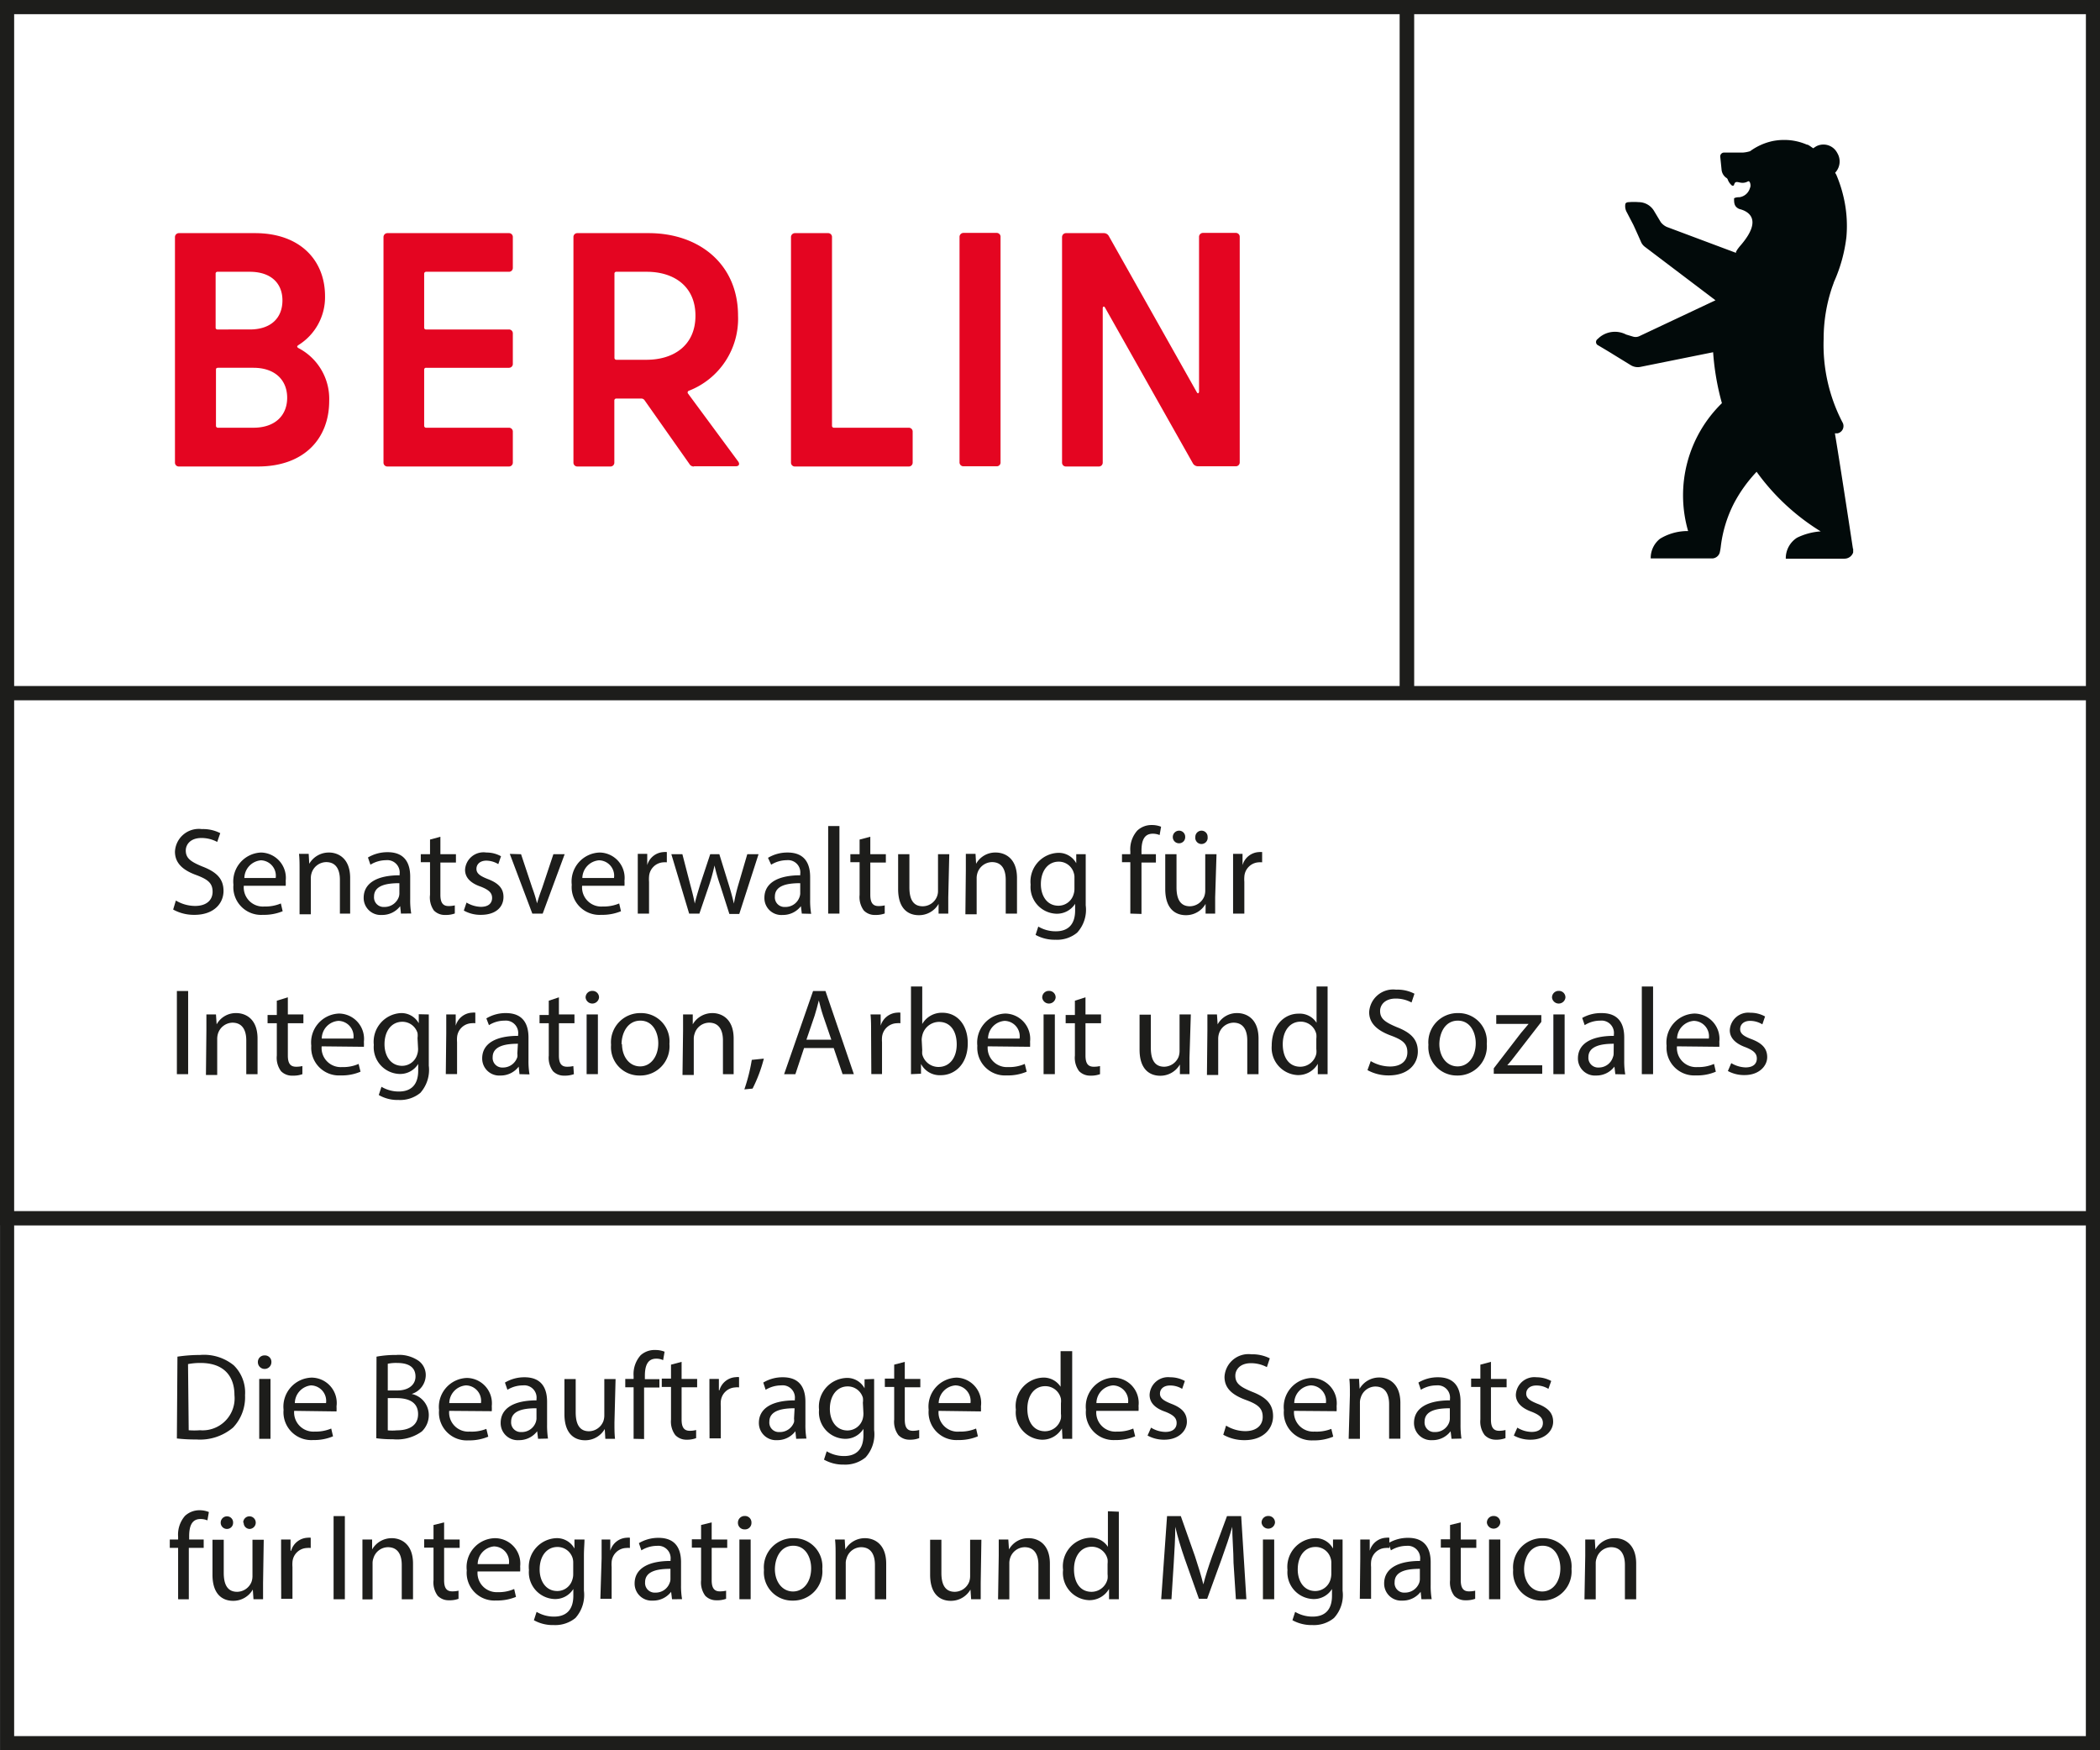 <svg id="logo_senat_zusatz" data-name="logo senat + zusatz" xmlns="http://www.w3.org/2000/svg" xmlns:xlink="http://www.w3.org/1999/xlink" viewBox="0 0 186.4 155.34"><rect x="0" y="0" width="186.4" height="155.34" fill="#333333" stroke="none"/><script xmlns="" id="__gaOptOutExtension"/>
  <defs>
    <style>
      .cls-1 {
        fill: none;
      }

      .cls-2 {
        clip-path: url(#clip-path);
      }

      .cls-3 {
        fill: #fff;
      }

      .cls-4 {
        fill: #1d1d1b;
      }

      .cls-5 {
        fill: #e40521;
      }

      .cls-6 {
        fill: #020a0a;
      }
    </style>
    <clipPath id="clip-path" transform="translate(-3.83 -3.19)">
      <rect class="cls-1" x="3.86" y="3.19" width="186.38" height="155.34"/>
    </clipPath>
  </defs>
  <g>
    <g class="cls-2">
      <polygon class="cls-3" points="185.16 154.09 1.24 154.09 1.24 108.74 185.16 108.74 185.16 154.09 185.16 154.09"/>
      <polygon class="cls-4" points="185.16 108.21 185.16 154.09 1.24 154.09 1.24 108.21 0 108.21 0 155.34 186.4 155.34 186.4 108.21 185.16 108.21 185.16 108.21"/>
    </g>
    <polygon class="cls-3" points="125.51 1.24 185.16 1.24 185.16 60.89 125.51 60.89 125.51 1.24 125.51 1.24"/>
    <polygon class="cls-3" points="1.24 1.24 124.27 1.24 124.27 60.89 1.24 60.89 1.24 1.24 1.24 1.24"/>
    <polygon class="cls-3" points="185.16 107.49 1.24 107.49 1.24 62.13 185.16 62.13 185.16 107.49 185.16 107.49"/>
    <g>
      <path class="cls-4" d="M19.44,83.11a3.34,3.34,0,0,0,1.71.48c1,0,1.55-.51,1.55-1.26s-.4-1.08-1.39-1.46c-1.21-.43-1.95-1.05-1.95-2.1a2.12,2.12,0,0,1,2.39-2,3.33,3.33,0,0,1,1.63.36l-.27.78a2.94,2.94,0,0,0-1.4-.35c-1,0-1.39.6-1.39,1.11,0,.69.45,1,1.47,1.42,1.25.48,1.88,1.08,1.88,2.17s-.84,2.12-2.58,2.12a3.79,3.79,0,0,1-1.89-.47Z" transform="translate(-3.83 -3.19)"/>
      <path class="cls-4" d="M25.47,81.8a1.7,1.7,0,0,0,1.82,1.84,3.56,3.56,0,0,0,1.47-.27l.16.69a4.38,4.38,0,0,1-1.76.32,2.46,2.46,0,0,1-2.61-2.67A2.57,2.57,0,0,1,27,78.85a2.25,2.25,0,0,1,2.19,2.5,4,4,0,0,1,0,.45Zm2.83-.69A1.37,1.37,0,0,0,27,79.54a1.61,1.61,0,0,0-1.48,1.57Z" transform="translate(-3.83 -3.19)"/>
      <path class="cls-4" d="M30.42,80.41c0-.55,0-1-.05-1.44h.86l.05.88h0a2,2,0,0,1,1.76-1c.73,0,1.87.44,1.87,2.26v3.16H34v-3c0-.86-.31-1.57-1.22-1.57a1.38,1.38,0,0,0-1.3,1,1.49,1.49,0,0,0-.06.45v3.18h-1Z" transform="translate(-3.83 -3.19)"/>
      <path class="cls-4" d="M39.42,84.27l-.07-.66h0a2,2,0,0,1-1.62.78,1.51,1.51,0,0,1-1.62-1.52c0-1.28,1.14-2,3.19-2v-.11a1.1,1.1,0,0,0-1.21-1.23,2.68,2.68,0,0,0-1.38.4l-.22-.64a3.37,3.37,0,0,1,1.75-.47c1.62,0,2,1.11,2,2.17v2a7,7,0,0,0,.09,1.27Zm-.14-2.7c-1.05,0-2.25.16-2.25,1.19a.85.85,0,0,0,.91.92,1.34,1.34,0,0,0,1.29-.89,1,1,0,0,0,.05-.3Z" transform="translate(-3.83 -3.19)"/>
      <path class="cls-4" d="M42.92,77.45V79H44.3v.74H42.92v2.86c0,.65.19,1,.72,1a2.36,2.36,0,0,0,.56-.06l0,.72a2.35,2.35,0,0,1-.86.13,1.34,1.34,0,0,1-1-.4A2,2,0,0,1,42,82.6V79.71h-.82V79H42V77.7Z" transform="translate(-3.83 -3.19)"/>
      <path class="cls-4" d="M45.24,83.29a2.61,2.61,0,0,0,1.27.38c.71,0,1-.35,1-.79s-.27-.71-1-1c-1-.34-1.4-.87-1.4-1.5A1.64,1.64,0,0,1,47,78.85a2.61,2.61,0,0,1,1.3.33l-.24.7A2.08,2.08,0,0,0,47,79.57c-.57,0-.88.33-.88.73s.31.63,1,.9c.92.35,1.4.81,1.4,1.59,0,.94-.73,1.59-2,1.59A3,3,0,0,1,45,84Z" transform="translate(-3.83 -3.19)"/>
      <path class="cls-4" d="M50.08,79l1,3a12.26,12.26,0,0,1,.42,1.36h0c.12-.44.27-.88.45-1.36l1-3h1L52,84.27h-.92l-2-5.3Z" transform="translate(-3.83 -3.19)"/>
      <path class="cls-4" d="M55.5,81.8a1.7,1.7,0,0,0,1.82,1.84,3.56,3.56,0,0,0,1.47-.27l.16.69a4.38,4.38,0,0,1-1.76.32,2.46,2.46,0,0,1-2.61-2.67,2.57,2.57,0,0,1,2.49-2.86,2.25,2.25,0,0,1,2.19,2.5,4,4,0,0,1,0,.45Zm2.83-.69A1.37,1.37,0,0,0,57,79.54a1.61,1.61,0,0,0-1.48,1.57Z" transform="translate(-3.83 -3.19)"/>
      <path class="cls-4" d="M60.44,80.63c0-.63,0-1.17,0-1.66h.84l0,1h0a1.59,1.59,0,0,1,1.47-1.16,1.06,1.06,0,0,1,.27,0v.91a1.55,1.55,0,0,0-.33,0A1.35,1.35,0,0,0,61.44,81a2.89,2.89,0,0,0,0,.45v2.82h-1Z" transform="translate(-3.83 -3.19)"/>
      <path class="cls-4" d="M64.4,79l.7,2.7c.16.59.3,1.14.4,1.68h0c.12-.53.3-1.1.47-1.67L66.87,79h.81l.82,2.65c.2.64.35,1.2.47,1.73h0a16.16,16.16,0,0,1,.41-1.72L70.16,79h1l-1.71,5.3h-.88l-.81-2.53A15.85,15.85,0,0,1,67.25,80h0a16.45,16.45,0,0,1-.48,1.75l-.86,2.52H65L63.42,79Z" transform="translate(-3.83 -3.19)"/>
      <path class="cls-4" d="M75,84.27l-.08-.66h0a2,2,0,0,1-1.62.78,1.5,1.5,0,0,1-1.62-1.52c0-1.28,1.14-2,3.18-2v-.11a1.09,1.09,0,0,0-1.2-1.23,2.66,2.66,0,0,0-1.38.4L72,79.32a3.33,3.33,0,0,1,1.74-.47c1.62,0,2,1.11,2,2.17v2a7,7,0,0,0,.09,1.27Zm-.14-2.7c-1.06,0-2.25.16-2.25,1.19a.85.85,0,0,0,.91.92,1.31,1.31,0,0,0,1.28-.89,1,1,0,0,0,.06-.3Z" transform="translate(-3.83 -3.19)"/>
      <path class="cls-4" d="M77.34,76.5h1v7.77h-1Z" transform="translate(-3.83 -3.19)"/>
      <path class="cls-4" d="M81.08,77.45V79h1.38v.74H81.08v2.86c0,.65.19,1,.72,1a2.29,2.29,0,0,0,.56-.06l0,.72a2.35,2.35,0,0,1-.86.13,1.34,1.34,0,0,1-1-.4,2,2,0,0,1-.37-1.38V79.71h-.82V79h.82V77.7Z" transform="translate(-3.83 -3.19)"/>
      <path class="cls-4" d="M88,82.83c0,.55,0,1,0,1.44h-.86l0-.86h0a2,2,0,0,1-1.76,1c-.83,0-1.83-.46-1.83-2.32V79h1v2.94c0,1,.3,1.68,1.18,1.68a1.37,1.37,0,0,0,1.27-.87,1.3,1.3,0,0,0,.09-.49V79h1Z" transform="translate(-3.83 -3.19)"/>
      <path class="cls-4" d="M89.56,80.41c0-.55,0-1,0-1.44h.86l.05.88h0a1.94,1.94,0,0,1,1.75-1c.74,0,1.88.44,1.88,2.26v3.16h-1v-3c0-.86-.31-1.57-1.22-1.57a1.38,1.38,0,0,0-1.3,1,1.49,1.49,0,0,0-.06.45v3.18h-1Z" transform="translate(-3.83 -3.19)"/>
      <path class="cls-4" d="M100.2,79c0,.39,0,.81,0,1.46v3.08a3,3,0,0,1-.76,2.42,2.79,2.79,0,0,1-1.92.63,3.49,3.49,0,0,1-1.77-.43l.24-.74a3,3,0,0,0,1.56.42c1,0,1.71-.52,1.71-1.85v-.59h0a1.91,1.91,0,0,1-1.69.88,2.37,2.37,0,0,1-2.26-2.58,2.55,2.55,0,0,1,2.39-2.82,1.77,1.77,0,0,1,1.66.92h0l0-.8Zm-1,2.09a1.18,1.18,0,0,0-.06-.43,1.38,1.38,0,0,0-1.34-1c-.92,0-1.58.78-1.58,2,0,1,.52,1.91,1.56,1.91a1.4,1.4,0,0,0,1.34-1,1.51,1.51,0,0,0,.08-.51Z" transform="translate(-3.83 -3.19)"/>
      <path class="cls-4" d="M104.16,84.27V79.71h-.74V79h.74v-.25a2.49,2.49,0,0,1,.62-1.85,1.83,1.83,0,0,1,1.29-.49,2.18,2.18,0,0,1,.82.15l-.13.74a1.52,1.52,0,0,0-.61-.12c-.83,0-1,.73-1,1.54V79h1.28v.74h-1.28v4.56Z" transform="translate(-3.83 -3.19)"/>
      <path class="cls-4" d="M111.69,82.83c0,.55,0,1,0,1.44h-.85l0-.86h0a2,2,0,0,1-1.75,1c-.83,0-1.83-.46-1.83-2.32V79h1v2.94c0,1,.31,1.68,1.19,1.68a1.4,1.4,0,0,0,1.27-.87,1.52,1.52,0,0,0,.09-.49V79h1Zm-3.76-5.36a.56.56,0,0,1,.56-.56.54.54,0,0,1,.54.56.54.54,0,0,1-.54.56A.55.55,0,0,1,107.93,77.47Zm2,0a.55.55,0,0,1,.55-.56.54.54,0,0,1,.54.56.55.55,0,1,1-1.09,0Z" transform="translate(-3.83 -3.19)"/>
      <path class="cls-4" d="M113.28,80.63c0-.63,0-1.17,0-1.66h.84l0,1h0a1.59,1.59,0,0,1,1.47-1.16,1.12,1.12,0,0,1,.27,0v.91a1.61,1.61,0,0,0-.33,0A1.35,1.35,0,0,0,114.28,81a2.81,2.81,0,0,0,0,.45v2.82h-1Z" transform="translate(-3.83 -3.19)"/>
    </g>
    <g>
      <path class="cls-4" d="M20.53,91.14v7.38h-1V91.14Z" transform="translate(-3.83 -3.19)"/>
      <path class="cls-4" d="M22.15,94.66c0-.55,0-1,0-1.44H23l.06.88h0a1.94,1.94,0,0,1,1.75-1c.74,0,1.88.44,1.88,2.26v3.16h-1v-3c0-.86-.32-1.57-1.23-1.57a1.38,1.38,0,0,0-1.29,1,1.58,1.58,0,0,0-.06.45v3.19h-1Z" transform="translate(-3.83 -3.19)"/>
      <path class="cls-4" d="M29.38,91.7v1.52h1.38V94H29.38v2.86c0,.66.19,1,.73,1a2.36,2.36,0,0,0,.56-.06l0,.72a2.29,2.29,0,0,1-.85.13,1.36,1.36,0,0,1-1.05-.4,2,2,0,0,1-.37-1.38V94h-.82v-.73h.82V92Z" transform="translate(-3.83 -3.19)"/>
      <path class="cls-4" d="M32.38,96.05a1.7,1.7,0,0,0,1.82,1.84,3.33,3.33,0,0,0,1.46-.28l.17.69a4.19,4.19,0,0,1-1.77.33A2.46,2.46,0,0,1,31.46,96a2.57,2.57,0,0,1,2.48-2.86,2.25,2.25,0,0,1,2.19,2.5,4.16,4.16,0,0,1,0,.45Zm2.82-.69a1.37,1.37,0,0,0-1.33-1.57,1.59,1.59,0,0,0-1.48,1.57Z" transform="translate(-3.83 -3.19)"/>
      <path class="cls-4" d="M41.89,93.22c0,.38,0,.81,0,1.46v3.08a3.07,3.07,0,0,1-.75,2.42,2.83,2.83,0,0,1-1.93.63,3.33,3.33,0,0,1-1.76-.44l.24-.73a3,3,0,0,0,1.55.42c1,0,1.71-.52,1.71-1.85v-.6h0a1.88,1.88,0,0,1-1.69.89,2.37,2.37,0,0,1-2.25-2.58,2.55,2.55,0,0,1,2.38-2.82A1.76,1.76,0,0,1,41,94h0l0-.8Zm-1,2.09a1.56,1.56,0,0,0,0-.44,1.4,1.4,0,0,0-1.35-1c-.92,0-1.58.77-1.58,2,0,1,.53,1.91,1.57,1.91a1.4,1.4,0,0,0,1.33-1,1.51,1.51,0,0,0,.08-.51Z" transform="translate(-3.83 -3.19)"/>
      <path class="cls-4" d="M43.44,94.87c0-.62,0-1.16,0-1.65h.84l0,1h0a1.59,1.59,0,0,1,1.47-1.16,1.06,1.06,0,0,1,.27,0V94a1.48,1.48,0,0,0-.33,0,1.35,1.35,0,0,0-1.29,1.24,2.89,2.89,0,0,0,0,.45v2.82h-1Z" transform="translate(-3.83 -3.19)"/>
      <path class="cls-4" d="M49.94,98.52l-.07-.67h0a2,2,0,0,1-1.62.79,1.51,1.51,0,0,1-1.62-1.52c0-1.28,1.14-2,3.19-2V95a1.1,1.1,0,0,0-1.21-1.23,2.59,2.59,0,0,0-1.38.4L47,93.57a3.3,3.3,0,0,1,1.74-.47c1.62,0,2,1.11,2,2.17v2a7,7,0,0,0,.09,1.27Zm-.14-2.7c-1,0-2.24.16-2.24,1.19a.85.85,0,0,0,.9.92A1.33,1.33,0,0,0,49.75,97a1,1,0,0,0,0-.3Z" transform="translate(-3.83 -3.19)"/>
      <path class="cls-4" d="M53.44,91.7v1.52h1.38V94H53.44v2.86c0,.66.19,1,.72,1a2.29,2.29,0,0,0,.56-.06l.05.72a2.35,2.35,0,0,1-.86.13,1.34,1.34,0,0,1-1-.4,2,2,0,0,1-.37-1.38V94h-.82v-.73h.82V92Z" transform="translate(-3.83 -3.19)"/>
      <path class="cls-4" d="M57,91.73a.6.6,0,0,1-1.19,0,.58.58,0,0,1,.6-.6A.57.57,0,0,1,57,91.73ZM55.9,98.52v-5.3h1v5.3Z" transform="translate(-3.83 -3.19)"/>
      <path class="cls-4" d="M63.25,95.83a2.59,2.59,0,0,1-2.64,2.81,2.51,2.51,0,0,1-2.54-2.72A2.59,2.59,0,0,1,60.7,93.1,2.51,2.51,0,0,1,63.25,95.83Zm-4.21,0c0,1.16.67,2,1.61,2s1.61-.87,1.61-2.06c0-.9-.45-2-1.59-2S59,94.87,59,95.88Z" transform="translate(-3.83 -3.19)"/>
      <path class="cls-4" d="M64.46,94.66c0-.55,0-1,0-1.44h.86l0,.88h0a2,2,0,0,1,1.76-1c.73,0,1.87.44,1.87,2.26v3.16H68v-3c0-.86-.32-1.57-1.23-1.57a1.36,1.36,0,0,0-1.29,1,1.29,1.29,0,0,0-.07.45v3.19h-1Z" transform="translate(-3.83 -3.19)"/>
      <path class="cls-4" d="M69.9,99.87a15.92,15.92,0,0,0,.66-2.62l1.07-.11a12.94,12.94,0,0,1-1,2.66Z" transform="translate(-3.83 -3.19)"/>
    </g>
    <path class="cls-4" d="M75.2,96.2l-.77,2.32h-1L76,91.14H77.1l2.52,7.38h-1l-.79-2.32Zm2.42-.74-.73-2.13c-.16-.48-.27-.92-.38-1.35h0c-.11.44-.23.89-.37,1.34l-.73,2.14Z" transform="translate(-3.83 -3.19)"/>
    <g>
      <path class="cls-4" d="M81.15,94.87c0-.62,0-1.16-.05-1.65H82l0,1h0a1.61,1.61,0,0,1,1.47-1.16,1.2,1.2,0,0,1,.28,0V94a1.61,1.61,0,0,0-.33,0,1.36,1.36,0,0,0-1.3,1.24,2.89,2.89,0,0,0,0,.45v2.82h-.95Z" transform="translate(-3.83 -3.19)"/>
      <path class="cls-4" d="M84.69,98.52c0-.36,0-.9,0-1.37V90.74h1v3.33h0a2,2,0,0,1,1.8-1c1.32,0,2.25,1.1,2.24,2.71,0,1.89-1.19,2.83-2.38,2.83a1.87,1.87,0,0,1-1.77-1h0l0,.87Zm1-2.12a2,2,0,0,0,0,.35,1.48,1.48,0,0,0,1.44,1.13c1,0,1.62-.83,1.62-2s-.55-2-1.58-2a1.54,1.54,0,0,0-1.47,1.18,2,2,0,0,0-.06.39Z" transform="translate(-3.83 -3.19)"/>
      <path class="cls-4" d="M91.5,96.05a1.71,1.71,0,0,0,1.82,1.84,3.38,3.38,0,0,0,1.47-.28l.17.69a4.23,4.23,0,0,1-1.77.33A2.46,2.46,0,0,1,90.58,96a2.58,2.58,0,0,1,2.49-2.86,2.25,2.25,0,0,1,2.19,2.5,4.16,4.16,0,0,1,0,.45Zm2.83-.69A1.37,1.37,0,0,0,93,93.79a1.59,1.59,0,0,0-1.47,1.57Z" transform="translate(-3.83 -3.19)"/>
      <path class="cls-4" d="M97.53,91.73a.6.6,0,0,1-1.19,0,.58.58,0,0,1,.6-.6A.57.57,0,0,1,97.53,91.73Zm-1.07,6.79v-5.3h1v5.3Z" transform="translate(-3.83 -3.19)"/>
      <path class="cls-4" d="M100.18,91.7v1.52h1.38V94h-1.38v2.86c0,.66.19,1,.73,1a2.36,2.36,0,0,0,.56-.06l0,.72a2.31,2.31,0,0,1-.86.13,1.36,1.36,0,0,1-1-.4,2,2,0,0,1-.37-1.38V94h-.82v-.73h.82V92Z" transform="translate(-3.83 -3.19)"/>
      <path class="cls-4" d="M109.41,97.08c0,.54,0,1,0,1.44h-.85l0-.86h0a2,2,0,0,1-1.75,1c-.83,0-1.83-.46-1.83-2.32v-3.1h1v2.94c0,1,.31,1.68,1.19,1.68a1.41,1.41,0,0,0,1.27-.87,1.59,1.59,0,0,0,.09-.5V93.22h1Z" transform="translate(-3.83 -3.19)"/>
      <path class="cls-4" d="M111,94.66c0-.55,0-1,0-1.44h.85l.06.88h0a1.94,1.94,0,0,1,1.75-1c.74,0,1.88.44,1.88,2.26v3.16h-1v-3c0-.86-.32-1.57-1.22-1.57a1.38,1.38,0,0,0-1.3,1,1.58,1.58,0,0,0-.06.45v3.19h-1Z" transform="translate(-3.83 -3.19)"/>
      <path class="cls-4" d="M121.67,90.74v6.41c0,.47,0,1,0,1.37h-.87l0-.92h0a2,2,0,0,1-1.81,1A2.42,2.42,0,0,1,116.71,96c0-1.77,1.09-2.85,2.38-2.85a1.77,1.77,0,0,1,1.6.81h0V90.74Zm-1,4.64a1.9,1.9,0,0,0,0-.41,1.42,1.42,0,0,0-1.39-1.11c-1,0-1.59.87-1.59,2s.52,2,1.56,2a1.46,1.46,0,0,0,1.42-1.16,1.78,1.78,0,0,0,0-.41Z" transform="translate(-3.83 -3.19)"/>
      <path class="cls-4" d="M125.5,97.36a3.41,3.41,0,0,0,1.71.48c1,0,1.54-.51,1.54-1.26s-.39-1.08-1.39-1.46c-1.2-.43-2-1.06-2-2.1a2.13,2.13,0,0,1,2.39-2,3.27,3.27,0,0,1,1.63.36l-.26.78a2.94,2.94,0,0,0-1.4-.35c-1,0-1.39.6-1.39,1.1,0,.69.45,1,1.47,1.43,1.24.48,1.88,1.08,1.88,2.17s-.84,2.12-2.59,2.12a3.82,3.82,0,0,1-1.88-.47Z" transform="translate(-3.83 -3.19)"/>
      <path class="cls-4" d="M135.8,95.83a2.59,2.59,0,0,1-2.64,2.81,2.52,2.52,0,0,1-2.54-2.72,2.59,2.59,0,0,1,2.63-2.82A2.51,2.51,0,0,1,135.8,95.83Zm-4.21,0c0,1.16.67,2,1.62,2s1.61-.87,1.61-2.06c0-.9-.45-2-1.59-2S131.59,94.87,131.59,95.88Z" transform="translate(-3.83 -3.19)"/>
      <path class="cls-4" d="M136.42,98l2.4-3.12.69-.82v0h-2.87v-.78h4v.6L138.3,96.9c-.22.3-.44.56-.68.83v0h3.1v.76h-4.3Z" transform="translate(-3.83 -3.19)"/>
      <path class="cls-4" d="M142.78,91.73a.6.6,0,0,1-1.19,0,.58.58,0,0,1,.6-.6A.57.57,0,0,1,142.78,91.73Zm-1.07,6.79v-5.3h1v5.3Z" transform="translate(-3.83 -3.19)"/>
      <path class="cls-4" d="M147.21,98.52l-.08-.67h0a2,2,0,0,1-1.62.79,1.51,1.51,0,0,1-1.62-1.52c0-1.28,1.14-2,3.19-2V95a1.1,1.1,0,0,0-1.21-1.23,2.57,2.57,0,0,0-1.38.4l-.22-.64A3.36,3.36,0,0,1,146,93.1c1.63,0,2,1.11,2,2.17v2a7,7,0,0,0,.09,1.27Zm-.14-2.7c-1,0-2.25.16-2.25,1.19a.86.86,0,0,0,.91.92A1.31,1.31,0,0,0,147,97a.8.8,0,0,0,.06-.3Z" transform="translate(-3.83 -3.19)"/>
      <path class="cls-4" d="M149.56,90.74h1v7.78h-1Z" transform="translate(-3.83 -3.19)"/>
      <path class="cls-4" d="M152.68,96.05a1.7,1.7,0,0,0,1.82,1.84,3.38,3.38,0,0,0,1.47-.28l.16.69a4.18,4.18,0,0,1-1.76.33A2.46,2.46,0,0,1,151.76,96a2.57,2.57,0,0,1,2.49-2.86,2.25,2.25,0,0,1,2.19,2.5,4.16,4.16,0,0,1,0,.45Zm2.83-.69a1.37,1.37,0,0,0-1.34-1.57,1.61,1.61,0,0,0-1.48,1.57Z" transform="translate(-3.83 -3.19)"/>
      <path class="cls-4" d="M157.5,97.54a2.61,2.61,0,0,0,1.27.38c.71,0,1-.35,1-.79s-.27-.71-1-1c-.95-.34-1.4-.87-1.4-1.5a1.64,1.64,0,0,1,1.83-1.56,2.61,2.61,0,0,1,1.3.33l-.24.7a2.08,2.08,0,0,0-1.09-.31c-.57,0-.88.33-.88.73s.31.63,1,.89c.92.35,1.4.81,1.4,1.6s-.73,1.59-2,1.59a3,3,0,0,1-1.49-.36Z" transform="translate(-3.83 -3.19)"/>
    </g>
    <g class="cls-2">
      <path class="cls-4" d="M189,110.69H5.07V65.33H189v45.36ZM5.07,4.44h123V64.09H5.07V4.44Zm124.27,0H189V64.09H129.34V4.44ZM3.83,3.19V111.93h186.4V3.19Z" transform="translate(-3.83 -3.19)"/>
    </g>
    <path class="cls-5" d="M30.31,33.82a5,5,0,0,0,2.37-4.35c0-3.16-2.19-5.59-6.22-5.59H19.72a.35.35,0,0,0-.36.36v20a.34.34,0,0,0,.36.35h7c4.14,0,6.33-2.51,6.33-5.82a5.08,5.08,0,0,0-2.75-4.7c-.12-.09-.12-.18,0-.23M26,27.31c1.86,0,2.9,1,2.9,2.54s-1,2.58-2.9,2.58H23.15a.16.16,0,0,1-.18-.18V27.49a.16.16,0,0,1,.18-.18Zm.3,13.84H23.15A.17.17,0,0,1,23,41V36c0-.12.06-.17.18-.17h3.14c1.92,0,3,1.09,3,2.66s-1.07,2.66-3,2.66M49.35,27V24.24a.34.34,0,0,0-.35-.36H38.23a.35.35,0,0,0-.36.36v20a.34.34,0,0,0,.36.35H49a.34.34,0,0,0,.35-.35V41.5a.34.34,0,0,0-.35-.35H41.66a.17.17,0,0,1-.18-.18V36a.16.16,0,0,1,.18-.17H49a.34.34,0,0,0,.35-.36V32.78a.34.34,0,0,0-.35-.35H41.66a.16.16,0,0,1-.18-.18V27.49a.17.17,0,0,1,.18-.18H49a.34.34,0,0,0,.35-.35M65.41,44.57h3.73c.29,0,.38-.2.2-.44l-4.43-6a.16.16,0,0,1,.06-.26,6.85,6.85,0,0,0,4.37-6.66c0-4.61-3.49-7.33-7.93-7.33H55.08a.34.34,0,0,0-.35.36v20a.34.34,0,0,0,.35.35H58a.34.34,0,0,0,.36-.35v-5.5a.17.17,0,0,1,.18-.18h2.24a.37.37,0,0,1,.24.12l4,5.68a.44.44,0,0,0,.41.23M58.55,27.31h2.69c2.39,0,4.32,1.27,4.32,3.9s-1.93,3.91-4.35,3.91H58.55a.17.17,0,0,1-.18-.18V27.49a.16.16,0,0,1,.18-.18M77.68,41V24.24a.34.34,0,0,0-.35-.36H74.4a.35.35,0,0,0-.36.36v20a.34.34,0,0,0,.36.35H84.48a.34.34,0,0,0,.36-.35V41.5a.34.34,0,0,0-.36-.35H77.86a.17.17,0,0,1-.18-.18m11.68,3.6h2.93a.33.33,0,0,0,.35-.35v-20a.34.34,0,0,0-.35-.36H89.36a.35.35,0,0,0-.36.36v20a.34.34,0,0,0,.36.35m20.9-20.33V37.92c0,.18-.12.24-.21.06l-7.81-13.86a.5.5,0,0,0-.44-.24H98.46a.35.35,0,0,0-.36.36v20a.34.34,0,0,0,.36.35h2.9a.34.34,0,0,0,.35-.35V30.56c0-.17.12-.23.21-.06l7.81,13.84a.52.52,0,0,0,.44.23h3.35a.34.34,0,0,0,.35-.35v-20a.34.34,0,0,0-.35-.36h-2.9a.35.35,0,0,0-.36.36" transform="translate(-3.83 -3.19)"/>
    <path class="cls-6" d="M168.3,51.89s-1.09-7.2-1.6-10.24l.22,0a.66.66,0,0,0,.44-1,14.91,14.91,0,0,1-1.66-7.38,14.33,14.33,0,0,1,.76-4.61l.09-.25a1.24,1.24,0,0,0,.06-.18,13.6,13.6,0,0,0,1.11-4,11.22,11.22,0,0,0-.29-3.71,11.54,11.54,0,0,0-.61-1.83l-.1-.17a1.45,1.45,0,0,0,.19-1.75,1.38,1.38,0,0,0-1.84-.61,2.4,2.4,0,0,0-.29.19l-.18-.12a2.11,2.11,0,0,0-.32-.2l-.06,0a5,5,0,0,0-2.05-.42,5.19,5.19,0,0,0-1,.1,5.27,5.27,0,0,0-2,.9,2.83,2.83,0,0,1-.63.12l-.83,0c-.39,0-.84,0-.84,0a.34.34,0,0,0-.35.35s.12,1.16.12,1.17a1,1,0,0,0,.4.71l0,0a.31.31,0,0,1,.14.14,1.25,1.25,0,0,0,.4.57c.06,0,.15,0,.16-.05.16-.62.53.05,1.24-.33.18-.1.28.34.2.53l-.06.17a1.13,1.13,0,0,1-.88.7c-.32,0-.5.08-.49.12,0,.35,0,.66.35.87a.67.67,0,0,0,.16.07c.55.14,2.16.76.11,3.17a4.63,4.63,0,0,0-.34.43l-.11.19,0,.09-6.14-2.3a1.41,1.41,0,0,1-.54-.43l-.6-1a1.59,1.59,0,0,0-1.36-.77,5,5,0,0,0-.85,0c-.18,0-.29.05-.33.16a1.11,1.11,0,0,0,.14.76l.52,1c.05.07.71,1.56.71,1.56a1.09,1.09,0,0,0,.33.46l6.3,4.77L149.39,33a.79.79,0,0,1-.62.06l-.6-.18a2.15,2.15,0,0,0-2.38.26l-.19.17a.32.32,0,0,0,.09.53s1.05.62,1.28.77l1.63,1a1.19,1.19,0,0,0,.84.14l6.45-1.3a22.65,22.65,0,0,0,.78,4.52,11.42,11.42,0,0,0-3,11.35,4.7,4.7,0,0,0-2.49.68,2.17,2.17,0,0,0-.83,1.75h5.46a.72.72,0,0,0,.67-.53,5.16,5.16,0,0,0,.09-.52,11.34,11.34,0,0,1,1.18-3.86,12.71,12.71,0,0,1,2-2.78,19.76,19.76,0,0,0,5.69,5.29,5.62,5.62,0,0,0-2.1.56,2.16,2.16,0,0,0-1,1.86h5.21a.81.81,0,0,0,.77-.55l0-.1s0-.05,0-.08v-.16Z" transform="translate(-3.83 -3.19)"/>
    <g>
      <path class="cls-4" d="M19.58,123.59a13.33,13.33,0,0,1,2-.15,4.18,4.18,0,0,1,3,.92,3.38,3.38,0,0,1,1,2.65,3.91,3.91,0,0,1-1.06,2.87,4.54,4.54,0,0,1-3.26,1.06,14.14,14.14,0,0,1-1.73-.09Zm1,6.53a6.54,6.54,0,0,0,1,0A2.84,2.84,0,0,0,24.64,127c0-1.74-1-2.85-3-2.85a5.71,5.71,0,0,0-1.12.1Z" transform="translate(-3.83 -3.19)"/>
      <path class="cls-4" d="M27.92,124.08a.6.6,0,0,1-1.2,0,.58.58,0,0,1,.6-.6A.57.57,0,0,1,27.92,124.08Zm-1.08,6.8v-5.31h1v5.31Z" transform="translate(-3.83 -3.19)"/>
      <path class="cls-4" d="M29.94,128.4a1.71,1.71,0,0,0,1.82,1.84,3.56,3.56,0,0,0,1.47-.27l.16.69a4.3,4.3,0,0,1-1.76.33A2.47,2.47,0,0,1,29,128.31a2.58,2.58,0,0,1,2.49-2.86A2.25,2.25,0,0,1,33.7,128a4,4,0,0,1,0,.45Zm2.83-.69a1.38,1.38,0,0,0-1.34-1.57A1.61,1.61,0,0,0,30,127.71Z" transform="translate(-3.83 -3.19)"/>
      <path class="cls-4" d="M37.25,123.59a9.19,9.19,0,0,1,1.75-.15,3.05,3.05,0,0,1,2,.53,1.56,1.56,0,0,1,.62,1.31,1.77,1.77,0,0,1-1.25,1.62v0a1.91,1.91,0,0,1,1.52,1.85,2,2,0,0,1-.62,1.48,3.74,3.74,0,0,1-2.56.69,10.21,10.21,0,0,1-1.48-.09Zm1,3h.86c1,0,1.6-.52,1.6-1.23,0-.87-.66-1.21-1.62-1.21a3.48,3.48,0,0,0-.84.07Zm0,3.54a4.21,4.21,0,0,0,.8,0c1,0,1.89-.37,1.89-1.44s-.86-1.42-1.9-1.42h-.79Z" transform="translate(-3.83 -3.19)"/>
      <path class="cls-4" d="M43.7,128.4a1.7,1.7,0,0,0,1.82,1.84A3.5,3.5,0,0,0,47,130l.17.69a4.34,4.34,0,0,1-1.76.33,2.47,2.47,0,0,1-2.61-2.68,2.57,2.57,0,0,1,2.48-2.86,2.25,2.25,0,0,1,2.2,2.5,3.52,3.52,0,0,1,0,.45Zm2.82-.69a1.37,1.37,0,0,0-1.33-1.57,1.6,1.6,0,0,0-1.48,1.57Z" transform="translate(-3.83 -3.19)"/>
      <path class="cls-4" d="M51.59,130.88l-.08-.67h0a2,2,0,0,1-1.62.79,1.51,1.51,0,0,1-1.62-1.53c0-1.28,1.14-2,3.18-2v-.11a1.09,1.09,0,0,0-1.2-1.22,2.65,2.65,0,0,0-1.38.39l-.22-.64a3.33,3.33,0,0,1,1.74-.47c1.62,0,2,1.11,2,2.17v2a8.23,8.23,0,0,0,.08,1.27Zm-.14-2.71c-1.06,0-2.25.16-2.25,1.19a.85.85,0,0,0,.91.92,1.31,1.31,0,0,0,1.28-.88,1.13,1.13,0,0,0,.06-.31Z" transform="translate(-3.83 -3.19)"/>
      <path class="cls-4" d="M58.37,129.43c0,.55,0,1,.05,1.45h-.86l-.05-.87h0a2,2,0,0,1-1.75,1c-.83,0-1.83-.46-1.83-2.33v-3.1h1v2.94c0,1,.3,1.69,1.18,1.69a1.39,1.39,0,0,0,1.27-.88,1.52,1.52,0,0,0,.09-.49v-3.26h1Z" transform="translate(-3.83 -3.19)"/>
      <path class="cls-4" d="M60.07,130.88v-4.57h-.74v-.74h.74v-.25a2.51,2.51,0,0,1,.62-1.85A1.83,1.83,0,0,1,62,123a2.18,2.18,0,0,1,.82.15l-.13.75a1.37,1.37,0,0,0-.62-.13c-.82,0-1,.73-1,1.54v.28h1.29v.74H61v4.57Z" transform="translate(-3.83 -3.19)"/>
      <path class="cls-4" d="M64.33,124.05v1.52h1.38v.74H64.33v2.86c0,.65.19,1,.73,1a2.26,2.26,0,0,0,.56-.07l0,.72a2.26,2.26,0,0,1-.85.14,1.35,1.35,0,0,1-1-.41,2,2,0,0,1-.38-1.38v-2.89h-.82v-.74h.82V124.3Z" transform="translate(-3.83 -3.19)"/>
      <path class="cls-4" d="M66.8,127.23c0-.63,0-1.16,0-1.66h.84l0,1h.05a1.59,1.59,0,0,1,1.47-1.16.8.8,0,0,1,.27,0v.91a1.11,1.11,0,0,0-.33,0,1.35,1.35,0,0,0-1.29,1.24,2.81,2.81,0,0,0,0,.45v2.83h-1Z" transform="translate(-3.83 -3.19)"/>
    </g>
    <g>
      <path class="cls-4" d="M74.5,130.88l-.07-.67h0a2,2,0,0,1-1.62.79,1.52,1.52,0,0,1-1.62-1.53c0-1.28,1.14-2,3.19-2v-.11a1.09,1.09,0,0,0-1.21-1.22,2.68,2.68,0,0,0-1.38.39l-.21-.64a3.3,3.3,0,0,1,1.74-.47c1.62,0,2,1.11,2,2.17v2a7.09,7.09,0,0,0,.09,1.27Zm-.14-2.71c-1,0-2.24.16-2.24,1.19a.84.84,0,0,0,.9.92,1.32,1.32,0,0,0,1.29-.88,1.12,1.12,0,0,0,0-.31Z" transform="translate(-3.83 -3.19)"/>
      <path class="cls-4" d="M81.42,125.57c0,.39,0,.81,0,1.46v3.08a3.06,3.06,0,0,1-.76,2.42,2.84,2.84,0,0,1-1.93.64,3.45,3.45,0,0,1-1.76-.44l.24-.74a3,3,0,0,0,1.55.42c1,0,1.71-.52,1.71-1.85V130h0a1.88,1.88,0,0,1-1.69.88,2.36,2.36,0,0,1-2.25-2.58,2.55,2.55,0,0,1,2.39-2.82,1.75,1.75,0,0,1,1.65.92h0l0-.8Zm-1,2.1a1.48,1.48,0,0,0,0-.44,1.4,1.4,0,0,0-1.35-1c-.92,0-1.58.78-1.58,2,0,1,.53,1.91,1.57,1.91a1.41,1.41,0,0,0,1.34-1,1.79,1.79,0,0,0,.07-.51Z" transform="translate(-3.83 -3.19)"/>
      <path class="cls-4" d="M84.14,124.05v1.52h1.38v.74H84.14v2.86c0,.65.18,1,.72,1a2.26,2.26,0,0,0,.56-.07l0,.72a2.22,2.22,0,0,1-.85.14,1.35,1.35,0,0,1-1-.41,2,2,0,0,1-.37-1.38v-2.89h-.83v-.74h.83V124.3Z" transform="translate(-3.83 -3.19)"/>
      <path class="cls-4" d="M87.14,128.4A1.7,1.7,0,0,0,89,130.24a3.56,3.56,0,0,0,1.47-.27l.16.69a4.34,4.34,0,0,1-1.76.33,2.47,2.47,0,0,1-2.61-2.68,2.57,2.57,0,0,1,2.49-2.86A2.25,2.25,0,0,1,90.9,128a4,4,0,0,1,0,.45Zm2.83-.69a1.38,1.38,0,0,0-1.34-1.57,1.61,1.61,0,0,0-1.48,1.57Z" transform="translate(-3.83 -3.19)"/>
      <path class="cls-4" d="M99,123.1v6.41c0,.47,0,1,0,1.37h-.86l-.05-.92h0a2,2,0,0,1-1.81,1A2.42,2.42,0,0,1,94,128.3a2.53,2.53,0,0,1,2.37-2.85,1.79,1.79,0,0,1,1.6.81h0V123.1Zm-1,4.63a1.81,1.81,0,0,0,0-.4,1.41,1.41,0,0,0-1.39-1.12c-1,0-1.59.87-1.59,2s.53,2,1.57,2A1.45,1.45,0,0,0,98,129.07a1.82,1.82,0,0,0,0-.42Z" transform="translate(-3.83 -3.19)"/>
      <path class="cls-4" d="M101.14,128.4a1.7,1.7,0,0,0,1.82,1.84,3.5,3.5,0,0,0,1.46-.27l.17.69a4.36,4.36,0,0,1-1.77.33,2.46,2.46,0,0,1-2.6-2.68,2.57,2.57,0,0,1,2.48-2.86,2.25,2.25,0,0,1,2.19,2.5,4,4,0,0,1,0,.45Zm2.82-.69a1.38,1.38,0,0,0-1.33-1.57,1.59,1.59,0,0,0-1.48,1.57Z" transform="translate(-3.83 -3.19)"/>
      <path class="cls-4" d="M106,129.89a2.48,2.48,0,0,0,1.27.38c.7,0,1-.35,1-.79s-.27-.71-1-1c-1-.34-1.4-.87-1.4-1.5a1.64,1.64,0,0,1,1.83-1.56,2.66,2.66,0,0,1,1.3.33l-.24.7a2,2,0,0,0-1.08-.3c-.57,0-.89.32-.89.72s.32.63,1,.9c.92.35,1.39.81,1.39,1.6s-.72,1.59-2,1.59a3,3,0,0,1-1.49-.37Z" transform="translate(-3.83 -3.19)"/>
      <path class="cls-4" d="M112.66,129.71a3.28,3.28,0,0,0,1.7.49c1,0,1.55-.52,1.55-1.26s-.39-1.09-1.39-1.47c-1.21-.43-2-1-2-2.09a2.13,2.13,0,0,1,2.39-2,3.44,3.44,0,0,1,1.63.36l-.26.78a3,3,0,0,0-1.41-.35c-1,0-1.39.6-1.39,1.11,0,.69.45,1,1.47,1.42,1.25.48,1.88,1.09,1.88,2.17S116,131,114.3,131a3.78,3.78,0,0,1-1.89-.48Z" transform="translate(-3.83 -3.19)"/>
      <path class="cls-4" d="M118.69,128.4a1.71,1.71,0,0,0,1.82,1.84A3.56,3.56,0,0,0,122,130l.17.69a4.4,4.4,0,0,1-1.77.33,2.47,2.47,0,0,1-2.61-2.68,2.58,2.58,0,0,1,2.49-2.86,2.25,2.25,0,0,1,2.19,2.5,4,4,0,0,1,0,.45Zm2.83-.69a1.38,1.38,0,0,0-1.34-1.57,1.59,1.59,0,0,0-1.47,1.57Z" transform="translate(-3.83 -3.19)"/>
      <path class="cls-4" d="M123.65,127c0-.55,0-1-.05-1.44h.86l.05.88h0a2,2,0,0,1,1.75-1c.73,0,1.87.44,1.87,2.26v3.17h-1v-3.06c0-.86-.32-1.57-1.23-1.57a1.37,1.37,0,0,0-1.29,1,1.22,1.22,0,0,0-.07.45v3.19h-1Z" transform="translate(-3.83 -3.19)"/>
      <path class="cls-4" d="M132.67,130.88l-.08-.67h0a2,2,0,0,1-1.62.79,1.52,1.52,0,0,1-1.63-1.53c0-1.28,1.14-2,3.19-2v-.11a1.09,1.09,0,0,0-1.2-1.22,2.62,2.62,0,0,0-1.38.39l-.22-.64a3.33,3.33,0,0,1,1.74-.47c1.62,0,2,1.11,2,2.17v2a8.23,8.23,0,0,0,.08,1.27Zm-.15-2.71c-1.05,0-2.24.16-2.24,1.19a.85.85,0,0,0,.91.92,1.31,1.31,0,0,0,1.28-.88,1.12,1.12,0,0,0,.05-.31Z" transform="translate(-3.83 -3.19)"/>
      <path class="cls-4" d="M136.17,124.05v1.52h1.39v.74h-1.39v2.86c0,.65.19,1,.73,1a2.26,2.26,0,0,0,.56-.07l0,.72a2.26,2.26,0,0,1-.85.14,1.35,1.35,0,0,1-1-.41,2,2,0,0,1-.38-1.38v-2.89h-.82v-.74h.82V124.3Z" transform="translate(-3.83 -3.19)"/>
      <path class="cls-4" d="M138.51,129.89a2.48,2.48,0,0,0,1.27.38c.7,0,1-.35,1-.79s-.27-.71-1-1c-.95-.34-1.4-.87-1.4-1.5a1.64,1.64,0,0,1,1.83-1.56,2.73,2.73,0,0,1,1.31.33l-.25.7a2,2,0,0,0-1.08-.3c-.57,0-.89.32-.89.72s.32.63,1,.9c.92.35,1.39.81,1.39,1.6s-.72,1.59-2,1.59a3,3,0,0,1-1.49-.37Z" transform="translate(-3.83 -3.19)"/>
    </g>
    <g>
      <path class="cls-4" d="M19.64,145.12v-4.56H18.9v-.74h.74v-.25a2.53,2.53,0,0,1,.61-1.85,1.88,1.88,0,0,1,1.3-.5,2.16,2.16,0,0,1,.82.16l-.13.74a1.54,1.54,0,0,0-.62-.12c-.82,0-1,.73-1,1.54v.28h1.29v.74H20.59v4.56Z" transform="translate(-3.83 -3.19)"/>
      <path class="cls-4" d="M27.18,143.68c0,.55,0,1,0,1.44h-.85l-.06-.86h0a2,2,0,0,1-1.75,1c-.83,0-1.83-.46-1.83-2.32v-3.1h1v2.94c0,1,.31,1.68,1.19,1.68a1.4,1.4,0,0,0,1.27-.87,1.52,1.52,0,0,0,.09-.49v-3.26h1Zm-3.76-5.36a.56.56,0,0,1,.56-.56.54.54,0,0,1,.54.56.54.54,0,0,1-.54.56A.55.55,0,0,1,23.42,138.32Zm2,0a.55.55,0,0,1,.55-.56.56.56,0,0,1,0,1.12A.54.54,0,0,1,25.46,138.32Z" transform="translate(-3.83 -3.19)"/>
      <path class="cls-4" d="M28.78,141.48c0-.63,0-1.17,0-1.66h.84l0,1h.05a1.59,1.59,0,0,1,1.47-1.16,1.12,1.12,0,0,1,.27,0v.91a1.61,1.61,0,0,0-.33,0,1.34,1.34,0,0,0-1.29,1.24,2.89,2.89,0,0,0,0,.45v2.82h-1Z" transform="translate(-3.83 -3.19)"/>
    </g>
    <g>
      <path class="cls-4" d="M34.44,137.74v7.38h-1v-7.38Z" transform="translate(-3.83 -3.19)"/>
      <path class="cls-4" d="M36,141.26c0-.55,0-1,0-1.44h.86l0,.88h0a2,2,0,0,1,1.76-1c.73,0,1.87.44,1.87,2.26v3.16h-1v-3.05c0-.86-.32-1.57-1.23-1.57a1.36,1.36,0,0,0-1.29,1,1.22,1.22,0,0,0-.07.45v3.18H36Z" transform="translate(-3.83 -3.19)"/>
      <path class="cls-4" d="M43.25,138.3v1.52h1.38v.74H43.25v2.86c0,.65.18,1,.72,1a2.36,2.36,0,0,0,.56-.06l0,.72a2.25,2.25,0,0,1-.85.13,1.34,1.34,0,0,1-1-.4,2,2,0,0,1-.37-1.38v-2.89h-.83v-.74h.83v-1.27Z" transform="translate(-3.83 -3.19)"/>
      <path class="cls-4" d="M46.22,142.65A1.7,1.7,0,0,0,48,144.49a3.41,3.41,0,0,0,1.47-.28l.16.7a4.38,4.38,0,0,1-1.76.32,2.46,2.46,0,0,1-2.61-2.67,2.57,2.57,0,0,1,2.49-2.86A2.25,2.25,0,0,1,50,142.2a3.52,3.52,0,0,1,0,.45ZM49,142a1.36,1.36,0,0,0-1.33-1.57A1.6,1.6,0,0,0,46.23,142Z" transform="translate(-3.83 -3.19)"/>
      <path class="cls-4" d="M55.71,139.82c0,.39-.05.81-.05,1.46v3.08a3.07,3.07,0,0,1-.75,2.42,2.83,2.83,0,0,1-1.93.63,3.42,3.42,0,0,1-1.76-.43l.24-.74a3,3,0,0,0,1.55.42c1,0,1.71-.52,1.71-1.85v-.6h0a1.89,1.89,0,0,1-1.69.89,2.37,2.37,0,0,1-2.25-2.58,2.55,2.55,0,0,1,2.38-2.82,1.77,1.77,0,0,1,1.66.92h0l0-.8Zm-1,2.09a1.45,1.45,0,0,0-.05-.43,1.4,1.4,0,0,0-1.35-1c-.92,0-1.58.77-1.58,2,0,1,.53,1.91,1.57,1.91a1.39,1.39,0,0,0,1.33-1,1.51,1.51,0,0,0,.08-.51Z" transform="translate(-3.83 -3.19)"/>
      <path class="cls-4" d="M57.23,141.48c0-.63,0-1.17,0-1.66H58l0,1h0a1.59,1.59,0,0,1,1.47-1.16,1.12,1.12,0,0,1,.27,0v.91a1.61,1.61,0,0,0-.33,0,1.34,1.34,0,0,0-1.29,1.24,2.89,2.89,0,0,0,0,.45v2.82h-1Z" transform="translate(-3.83 -3.19)"/>
    </g>
    <g>
      <path class="cls-4" d="M63.48,145.12l-.08-.66h0a2,2,0,0,1-1.62.78,1.51,1.51,0,0,1-1.62-1.52c0-1.28,1.14-2,3.19-2v-.11a1.1,1.1,0,0,0-1.21-1.23,2.66,2.66,0,0,0-1.38.4l-.22-.64a3.36,3.36,0,0,1,1.74-.47c1.63,0,2,1.11,2,2.17v2a7,7,0,0,0,.09,1.27Zm-.14-2.7c-1.05,0-2.25.16-2.25,1.19a.85.85,0,0,0,.91.92,1.31,1.31,0,0,0,1.28-.89.77.77,0,0,0,.06-.3Z" transform="translate(-3.83 -3.19)"/>
      <path class="cls-4" d="M67,138.3v1.52h1.38v.74H67v2.86c0,.65.19,1,.72,1a2.36,2.36,0,0,0,.56-.06l0,.72a2.25,2.25,0,0,1-.85.13,1.34,1.34,0,0,1-1-.4,2,2,0,0,1-.37-1.38v-2.89h-.82v-.74h.82v-1.27Z" transform="translate(-3.83 -3.19)"/>
      <path class="cls-4" d="M70.53,138.33a.57.57,0,0,1-.61.59.58.58,0,0,1-.59-.59.59.59,0,0,1,.61-.6A.57.57,0,0,1,70.53,138.33Zm-1.07,6.79v-5.3h1v5.3Z" transform="translate(-3.83 -3.19)"/>
      <path class="cls-4" d="M76.82,142.43a2.59,2.59,0,0,1-2.64,2.81,2.51,2.51,0,0,1-2.54-2.72,2.59,2.59,0,0,1,2.63-2.82A2.51,2.51,0,0,1,76.82,142.43Zm-4.21,0c0,1.16.67,2,1.61,2s1.61-.86,1.61-2.06c0-.9-.45-2-1.59-2S72.61,141.48,72.61,142.48Z" transform="translate(-3.83 -3.19)"/>
      <path class="cls-4" d="M78,141.26c0-.55,0-1-.05-1.44h.86l.05.88h0a2,2,0,0,1,1.76-1c.73,0,1.87.44,1.87,2.26v3.16h-1v-3.05c0-.86-.32-1.57-1.23-1.57a1.36,1.36,0,0,0-1.29,1,1.22,1.22,0,0,0-.07.45v3.18H78Z" transform="translate(-3.83 -3.19)"/>
      <path class="cls-4" d="M90.88,143.68c0,.55,0,1,0,1.44h-.85l-.06-.86h0a2,2,0,0,1-1.75,1c-.83,0-1.83-.46-1.83-2.32v-3.1h1v2.94c0,1,.31,1.68,1.19,1.68a1.4,1.4,0,0,0,1.27-.87,1.52,1.52,0,0,0,.09-.49v-3.26h1Z" transform="translate(-3.83 -3.19)"/>
      <path class="cls-4" d="M92.48,141.26c0-.55,0-1,0-1.44h.85l.06.88h0a1.94,1.94,0,0,1,1.75-1c.74,0,1.88.44,1.88,2.26v3.16H96v-3.05c0-.86-.32-1.57-1.23-1.57a1.38,1.38,0,0,0-1.29,1,1.49,1.49,0,0,0-.06.45v3.18h-1Z" transform="translate(-3.83 -3.19)"/>
      <path class="cls-4" d="M103.14,137.35v6.4c0,.48,0,1,0,1.37h-.87l0-.92h0a2,2,0,0,1-1.81,1,2.42,2.42,0,0,1-2.27-2.69,2.54,2.54,0,0,1,2.38-2.85,1.77,1.77,0,0,1,1.6.81h0v-3.16Zm-1,4.63a2,2,0,0,0,0-.41,1.43,1.43,0,0,0-1.4-1.11c-1,0-1.58.87-1.58,2s.52,2,1.56,2a1.46,1.46,0,0,0,1.42-1.15,1.93,1.93,0,0,0,0-.42Z" transform="translate(-3.83 -3.19)"/>
      <path class="cls-4" d="M113.32,141.88c0-1-.12-2.27-.11-3.19h0c-.25.87-.56,1.79-.93,2.81l-1.3,3.58h-.73L109,141.56c-.35-1-.65-2-.85-2.87h0c0,.92-.07,2.16-.14,3.27l-.2,3.16h-.91l.52-7.38h1.22l1.26,3.57c.3.91.55,1.72.74,2.49h0c.19-.75.45-1.56.78-2.49l1.32-3.57H114l.46,7.38h-.93Z" transform="translate(-3.83 -3.19)"/>
      <path class="cls-4" d="M117,138.33a.6.6,0,0,1-1.19,0,.58.58,0,0,1,.6-.6A.57.57,0,0,1,117,138.33Zm-1.07,6.79v-5.3h1v5.3Z" transform="translate(-3.83 -3.19)"/>
      <path class="cls-4" d="M123,139.82c0,.39,0,.81,0,1.46v3.08a3,3,0,0,1-.76,2.42,2.8,2.8,0,0,1-1.92.63,3.49,3.49,0,0,1-1.77-.43l.24-.74a3,3,0,0,0,1.56.42c1,0,1.71-.52,1.71-1.85v-.6h0a1.89,1.89,0,0,1-1.69.89,2.37,2.37,0,0,1-2.26-2.58,2.55,2.55,0,0,1,2.39-2.82,1.75,1.75,0,0,1,1.65.92h0l0-.8Zm-1,2.09a1.18,1.18,0,0,0-.06-.43,1.38,1.38,0,0,0-1.35-1c-.92,0-1.57.77-1.57,2,0,1,.52,1.91,1.56,1.91a1.41,1.41,0,0,0,1.34-1,1.81,1.81,0,0,0,.08-.51Z" transform="translate(-3.83 -3.19)"/>
      <path class="cls-4" d="M124.57,141.48c0-.63,0-1.17,0-1.66h.84l0,1h0a1.59,1.59,0,0,1,1.47-1.16,1.12,1.12,0,0,1,.27,0v.91a1.61,1.61,0,0,0-.33,0,1.34,1.34,0,0,0-1.29,1.24,2.81,2.81,0,0,0,0,.45v2.82h-1Z" transform="translate(-3.83 -3.19)"/>
    </g>
    <g>
      <path class="cls-4" d="M130,145.12l-.07-.66h0a2,2,0,0,1-1.62.78,1.51,1.51,0,0,1-1.62-1.52c0-1.28,1.14-2,3.19-2v-.11a1.1,1.1,0,0,0-1.21-1.23,2.68,2.68,0,0,0-1.38.4l-.22-.64a3.37,3.37,0,0,1,1.75-.47c1.62,0,2,1.11,2,2.17v2a7,7,0,0,0,.09,1.27Zm-.14-2.7c-1.05,0-2.24.16-2.24,1.19a.84.84,0,0,0,.9.92,1.34,1.34,0,0,0,1.29-.89,1,1,0,0,0,.05-.3Z" transform="translate(-3.83 -3.19)"/>
      <path class="cls-4" d="M133.49,138.3v1.52h1.38v.74h-1.38v2.86c0,.65.19,1,.72,1a2.29,2.29,0,0,0,.56-.06l0,.72a2.35,2.35,0,0,1-.86.13,1.34,1.34,0,0,1-1-.4,2,2,0,0,1-.37-1.38v-2.89h-.82v-.74h.82v-1.27Z" transform="translate(-3.83 -3.19)"/>
      <path class="cls-4" d="M137,138.33a.6.6,0,0,1-1.19,0,.58.58,0,0,1,.6-.6A.57.57,0,0,1,137,138.33ZM136,145.12v-5.3h1v5.3Z" transform="translate(-3.83 -3.19)"/>
      <path class="cls-4" d="M143.32,142.43a2.59,2.59,0,0,1-2.64,2.81,2.52,2.52,0,0,1-2.54-2.72,2.59,2.59,0,0,1,2.63-2.82A2.51,2.51,0,0,1,143.32,142.43Zm-4.21,0c0,1.16.67,2,1.61,2s1.61-.86,1.61-2.06c0-.9-.44-2-1.58-2S139.11,141.48,139.11,142.48Z" transform="translate(-3.83 -3.19)"/>
      <path class="cls-4" d="M144.54,141.26c0-.55,0-1,0-1.44h.85l.05.88h0a1.93,1.93,0,0,1,1.75-1c.73,0,1.87.44,1.87,2.26v3.16h-1v-3.05c0-.86-.32-1.57-1.23-1.57a1.37,1.37,0,0,0-1.29,1,1.22,1.22,0,0,0-.07.45v3.18h-1Z" transform="translate(-3.83 -3.19)"/>
    </g>
  </g>
</svg>